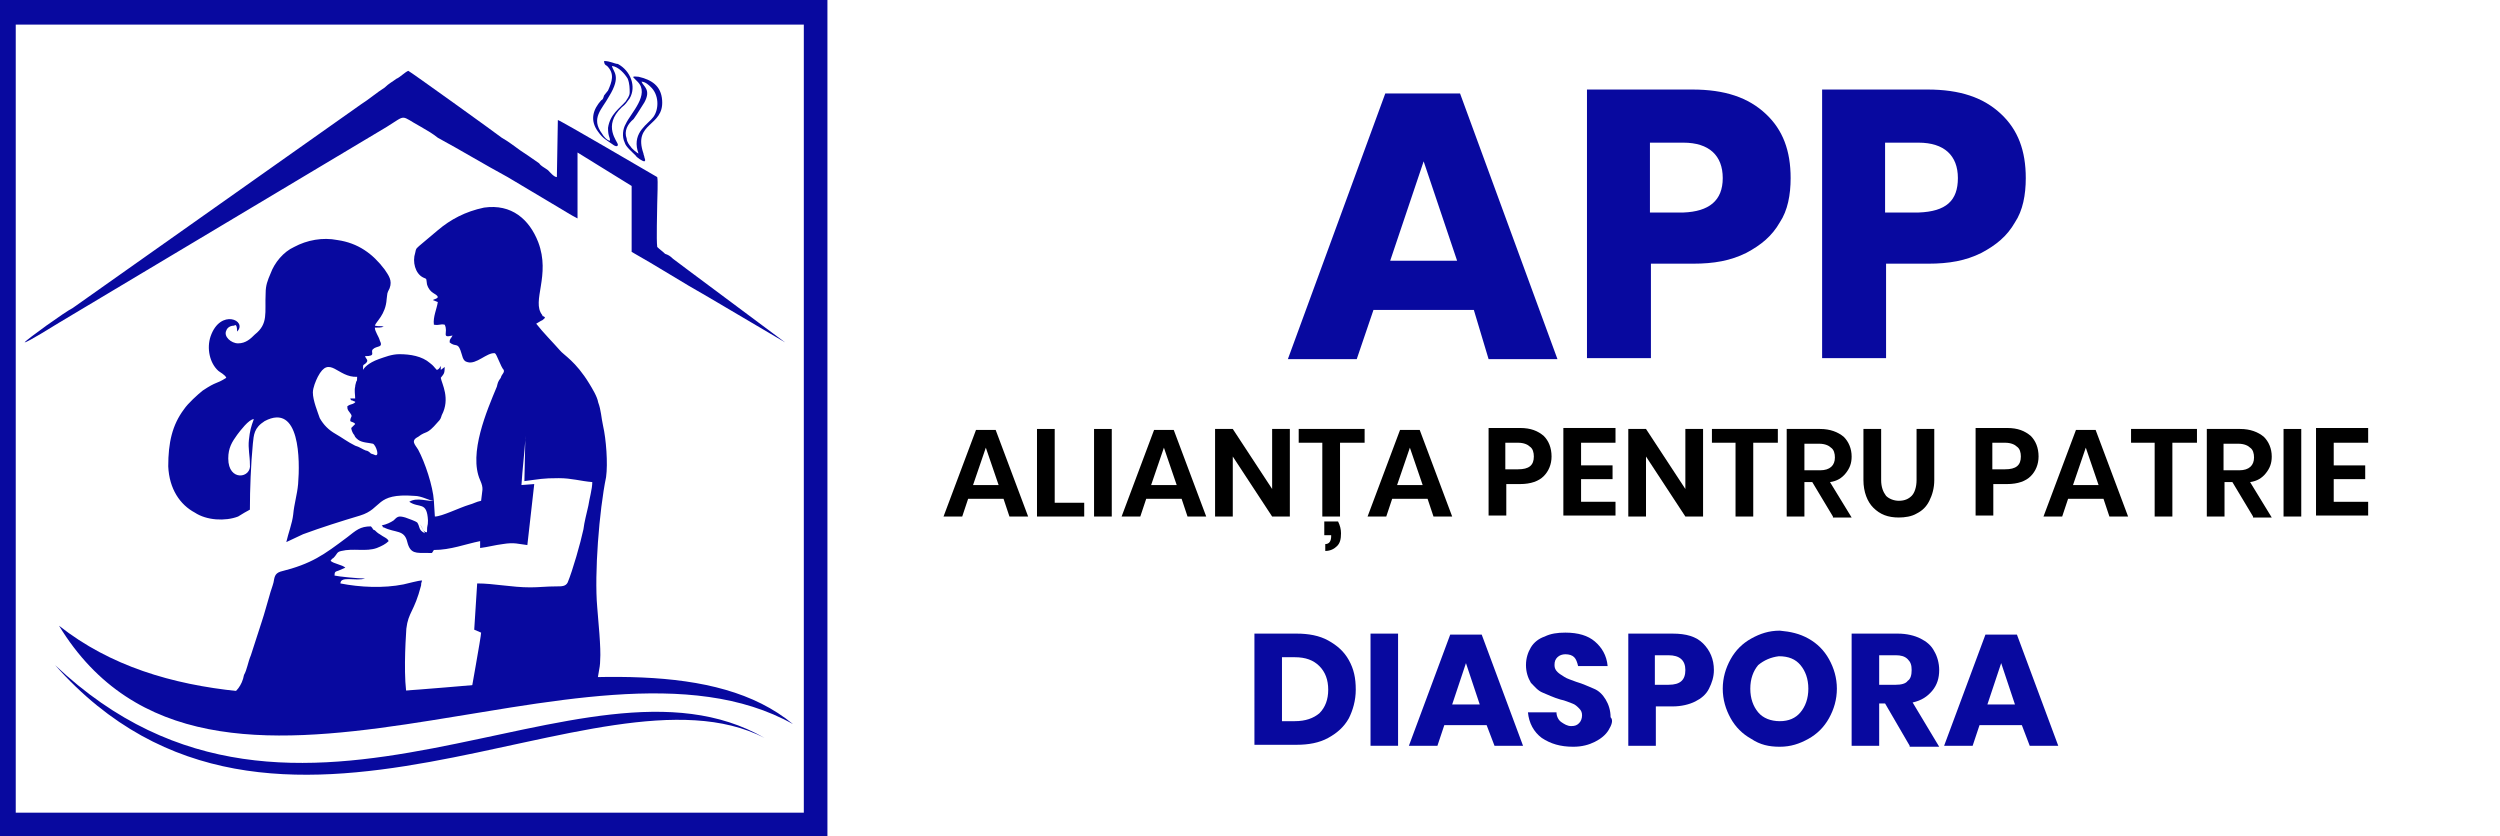 <?xml version="1.0" encoding="utf-8"?>
<!-- Generator: Adobe Illustrator 25.1.0, SVG Export Plug-In . SVG Version: 6.00 Build 0)  -->
<svg version="1.1" id="Layer_1" xmlns="http://www.w3.org/2000/svg" xmlns:xlink="http://www.w3.org/1999/xlink" x="0px" y="0px"
	 viewBox="0 0 254.1 85" style="enable-background:new 0 0 254.1 85;" xml:space="preserve">
<style type="text/css">
	.st0{fill-rule:evenodd;clip-rule:evenodd;fill:#08099F;}
	.st1{fill:#08099F;}
</style>
<g>
	<path class="st0" d="M-0.9,0h85v85h-85V0L-0.9,0z M1.6,2.5v80.1h80.1V2.5H1.6z"/>
	<g>
		<path class="st0" d="M24.1,33.7c1.1-1.1-1.7-2.4-2.7,0.5c-0.4,1.2-0.1,2.7,0.8,3.5c0.1,0.1,0.7,0.4,0.8,0.7
			c-1.1,0.7-0.9,0.3-2.4,1.3c-0.5,0.4-1.5,1.3-1.9,1.9c-1.2,1.6-1.6,3.4-1.6,5.8c0.1,2.3,1.2,3.9,2.7,4.7c1.2,0.8,3.1,0.9,4.4,0.4
			c0.5-0.3,0.8-0.5,1.2-0.7c0-2.1,0.1-4.6,0.3-6.7c0.1-0.9,0.1-1.6,1.2-2.3c3.6-1.9,3.6,4,3.4,6.4c-0.1,1.1-0.4,2-0.5,3.1
			c-0.1,0.9-0.5,1.9-0.7,2.8l1.7-0.8c1.9-0.7,3.8-1.3,5.8-1.9c2.3-0.7,1.5-2.3,5.5-2c0.8,0,1.5,0.5,2,0.5c-0.1-1.5-0.9-3.9-1.6-5.2
			c-0.3-0.5-0.8-0.9,0-1.3c0.9-0.7,0.8-0.1,2-1.5c0.3-0.3,0.3-0.4,0.4-0.7c0.9-1.7,0-3.2-0.1-3.8c0.3-0.4,0.4-0.4,0.4-1.1l0,0l0,0
			l-0.4,0.3c0-0.1,0-0.3,0-0.4c-0.1,0.1-0.1,0.3-0.4,0.4c-0.3-0.3-0.3-0.4-0.7-0.7c-0.8-0.7-2-0.9-3.1-0.9c-0.8,0-1.5,0.3-2.1,0.5
			c-1.1,0.4-1.5,0.9-1.6,1.1c0-0.7,0-0.4,0.3-0.7c0.3-0.3,0-0.4-0.1-0.7c1.2,0,0.5-0.4,0.8-0.7c0.4-0.4,1.1-0.1,0.7-0.9
			c-0.1-0.4-0.5-0.9-0.5-1.3c0.3,0,0.7,0,0.9-0.1c-0.3-0.1-0.5,0-0.9-0.1c0.1-0.4,1.1-1.1,1.2-2.7c0.1-0.7,0-0.5,0.3-1.1
			c0.3-0.8-0.1-1.3-0.5-1.9c-1.2-1.6-2.7-2.7-4.8-3c-1.5-0.3-3.1,0-4.4,0.7c-1.1,0.5-2,1.6-2.4,2.7c-0.3,0.7-0.5,1.2-0.5,2
			c-0.1,2,0.3,3.1-1.1,4.2c-0.4,0.4-0.9,0.9-1.7,0.9c-0.7,0-1.5-0.7-1.2-1.3c0.1-0.3,0.4-0.5,0.8-0.5C24,32.9,24.1,33.2,24.1,33.7
			L24.1,33.7z M31.8,39.9c0-0.5,0.3-1.2,0.5-1.6c1.2-2.3,2,0.1,4,0c0,0.3,0,0.4-0.1,0.5c0,0.1-0.1,0.3-0.1,0.5c-0.1,0.4,0,0.8,0,1.2
			h-0.5c0.1,0.3,0.1,0.1,0.4,0.3c0.1,0,0.1,0,0.1,0.1c-0.4,0.3-0.4,0.1-0.8,0.4c0,0.4,0.1,0.4,0.3,0.7c0.3,0.4,0,0.3,0,0.8
			c0.1,0.1,0.4,0.1,0.5,0.3l-0.4,0.4c0,0.1,0.1,0.5,0.3,0.7c0.1,0.3,0.3,0.4,0.4,0.5c0.4,0.3,1.1,0.3,1.5,0.4
			c0.3,0.1,0.8,1.5,0.1,1.1l-0.3-0.1c-0.1-0.1-0.3-0.3-0.5-0.3c-0.3-0.1-0.7-0.4-1.1-0.5c-0.8-0.4-1.3-0.8-2-1.2
			c-0.7-0.4-1.2-0.9-1.6-1.6C32.3,41.9,31.8,40.7,31.8,39.9L31.8,39.9z M23.2,46.6c0-1.1,0.4-1.7,0.9-2.4c0.3-0.4,1.2-1.6,1.7-1.6
			c-0.3,0.8-0.4,1.2-0.5,2.1c-0.1,0.9,0.1,1.6,0.1,2.5C25.6,48.6,23.2,49,23.2,46.6L23.2,46.6z M44.5,30.2c-0.1-0.4-0.8-0.3-1.1-1.3
			c-0.1-0.7,0-0.5-0.4-0.7c-0.8-0.4-1.1-1.6-0.8-2.5c0.1-0.5,0.1-0.4,0.4-0.7l1.9-1.6c1.3-1.1,2.8-1.9,4.7-2.3
			c2.8-0.4,4.6,1.2,5.5,3.5c1.3,3.4-0.7,6,0.4,7.4c0.1,0.3,0.1,0,0.3,0.3c-0.1,0.1-0.3,0.3-0.4,0.3l-0.5,0.3
			c0.7,0.9,1.7,1.9,2.4,2.7c0.4,0.5,1.6,1.1,3,3.4c0.3,0.5,0.8,1.3,0.9,1.9c0.3,0.8,0.3,1.5,0.5,2.4c0.3,1.3,0.5,3.8,0.3,5.2
			c-0.7,3.4-1.2,9.8-0.9,13.2c0.1,1.3,0.4,4.2,0.3,5.4c0,0.9-0.3,1.6-0.3,2.5c0,0.8,0.1,0.1,0,0.9l-13,0.9c0.1-0.7,1.2-6.7,1.2-7.1
			L48.2,64l0.3-4.7c1.7,0,3.5,0.4,5.4,0.4c0.9,0,1.6-0.1,2.7-0.1c0.5,0,0.9,0,1.1-0.4c0.5-1.2,1.3-4,1.6-5.4
			c0.1-0.8,0.3-1.5,0.5-2.4c0.1-0.7,0.4-1.7,0.4-2.4c-1.2-0.1-2.1-0.4-3.4-0.4c-1.7,0-1.9,0.1-3.5,0.3l0.1-4.6c0,0.1,0,0.3,0,0.3
			c-0.1,1.5-0.3,3.1-0.4,4.7l1.3-0.1l-0.7,6.2c-0.9-0.1-1.3-0.3-2.5-0.1c-0.8,0.1-1.5,0.3-2.3,0.4V55c-1.5,0.3-3,0.9-4.7,0.9
			c-0.3,0.4,0,0.3-0.7,0.3c-1.1,0-1.7,0.1-2-1.1c-0.3-1.3-1.2-0.9-2.4-1.5c-0.1,0-0.1,0-0.1-0.1c-0.1-0.1,0,0-0.1-0.1
			c0.5-0.1,0.9-0.3,1.2-0.5c0.4-0.4,0.5-0.5,1.2-0.3c0.3,0.1,1.1,0.4,1.2,0.5c0.3,0.4,0.1,0.8,0.8,1.1l-0.5-0.9
			c0.3,0.4,0.3,0.8,0.7,0.8c0-0.9,0.1-0.5,0.1-1.2c-0.1-2-0.9-1.2-1.9-1.9c0.8-0.5,1.9,0,2.5-0.1l0.1,1.6c0.7,0,2.5-0.9,3.5-1.2
			c0.4-0.1,0.7-0.3,1.2-0.4c0.1-1.1,0.3-1.2-0.1-2.1c-1.2-2.7,0.7-7.1,1.7-9.5c0.1-0.4,0.1-0.5,0.4-0.9c0.1-0.4,0.4-0.5,0.3-0.8
			c-0.3-0.3-0.7-1.6-0.9-1.7c-0.8-0.1-1.9,1.2-2.8,0.9c-0.5-0.1-0.5-0.7-0.7-1.2c-0.3-0.8-0.5-0.3-1.1-0.8c0-0.4,0.1-0.3,0.3-0.7
			c-1.2,0.3-0.4-0.3-0.8-1.1c-0.5-0.1-0.5,0.1-1.1,0c-0.1-0.8,0.3-1.6,0.4-2.3L44,30.5C44.1,30.4,44.4,30.4,44.5,30.2L44.5,30.2z
			 M41.4,71l-20,0.3c0.9,0,3-0.5,3.4-2.7c0.3-0.5,0.4-1.3,0.7-2l1.1-3.4c0.3-0.9,0.5-1.7,0.8-2.7c0.1-0.4,0.3-0.9,0.4-1.3
			c0.1-0.5,0.1-0.9,0.7-1.1c3.2-0.8,4.4-1.7,6.8-3.5c0.9-0.7,1.3-1.1,2.4-1.1c0.3,0.3,0.1,0.3,0.4,0.4c0.1,0.1,0.3,0.3,0.5,0.4
			c0.4,0.3,0.8,0.4,0.9,0.7c-0.3,0.3-0.7,0.5-1.2,0.7c-1.1,0.4-2.4,0-3.6,0.3c-0.5,0.1-0.4,0.3-0.8,0.7c-0.1,0.1-0.1,0-0.3,0.3
			c0.3,0.3,1.2,0.4,1.5,0.7l0,0l-0.7,0.3c-0.3,0.1-0.4,0.1-0.4,0.5c0.4,0.1,2.4,0.3,3.1,0.3c-0.9,0.3-2.5-0.3-2.5,0.5
			c2,0.4,4.4,0.5,6.4,0.1c0.5-0.1,1.5-0.4,1.9-0.4c-0.1,0.3-0.1,0.3-0.1,0.5c-0.7,2.7-1.3,2.7-1.5,4.4C41.2,65.4,41,69.1,41.4,71z"
			/>
		<path class="st0" d="M2.5,34.8c0.3,0,3-1.7,3.5-2l33.3-19.9c2.1-1.3,1.3-1.2,3.5,0c0.7,0.4,1.2,0.7,1.7,1.1c2.4,1.3,4.7,2.7,7.1,4
			l5.2,3.1c0.5,0.3,1.3,0.8,1.9,1.1v-6.7l5.5,3.4c0,2.4,0,4.3,0,6.7l1.9,1.1c0.7,0.4,1.3,0.8,2,1.2c1.3,0.8,2.5,1.5,3.9,2.3l7.8,4.6
			L70,27.5c-0.5-0.4-1.1-0.8-1.6-1.2c-0.3-0.3-0.5-0.4-0.8-0.5c-0.3-0.3-0.5-0.4-0.8-0.7c-0.1-0.8,0-3.5,0-4.4c0-0.7,0.1-2.3,0-2.7
			c-0.7-0.4-9.9-5.8-10.1-5.8L56.6,18c-0.3,0-0.7-0.5-0.9-0.7c-0.4-0.3-0.7-0.4-0.9-0.7c-0.7-0.5-1.3-0.9-1.9-1.3
			c-0.7-0.5-1.2-0.9-1.9-1.3c-0.5-0.4-9.4-6.8-9.5-6.8c-0.3,0.1-0.9,0.7-1.2,0.8c-0.4,0.3-0.8,0.5-1.2,0.9c-0.8,0.5-1.6,1.2-2.4,1.7
			L7.4,31.3C6.6,31.7,2.7,34.5,2.5,34.8z"/>
		<path class="st0" d="M61.4,6.2c0,0.3,0.1,0.4,0.3,0.5c0.8,0.8,0.5,1.6,0.1,2.5l-0.4,0.5c-0.1,0.3-0.1,0.4-0.3,0.5
			c-0.8,0.9-1.2,2-0.3,3.2c0.5,0.7,0.8,0.8,1.5,1.3c0.1,0.1,0.5,0.3,0.5,0s-1.6-1.9,0.4-3.8c0.4-0.3,0.5-0.5,0.8-0.9
			c0.7-1.2,0.1-2.8-1.2-3.5C62.5,6.5,62,6.2,61.4,6.2L61.4,6.2z M62,14.3c-0.3,0-0.7-0.5-0.8-0.7c-1.2-1.6,0-2.5,0.7-3.8
			c1.3-2.1,0.4-2.5,0.3-3.1c0.7,0.1,1.3,0.8,1.6,1.3C64,8.5,64,9,64,9.4s-0.3,0.7-0.4,0.9C63,11,62,11.6,61.8,13
			C61.8,13.9,62,13.9,62,14.3z"/>
		<path class="st0" d="M65.5,16.4c0.1-0.1,0.1-0.1,0-0.4c0-0.1-0.1-0.3-0.1-0.4c-1.1-3.2,2.1-2.7,1.9-5.4c-0.1-1.5-1.1-2.1-2.4-2.4
			c-0.1,0-0.7-0.1-0.5,0.1l0.4,0.4c1.3,1.3-0.7,3.2-1.2,4.3c-0.3,0.5-0.4,1.3-0.1,1.9c0.1,0.4,0.7,0.9,1.1,1.3
			C64.7,16,65.3,16.4,65.5,16.4L65.5,16.4z M64.9,15.6c-0.1,0-0.7-0.5-0.8-0.7c-0.1-0.1-0.4-0.5-0.4-0.8c-0.3-0.8,0.1-1.5,0.7-2
			c0.5-0.7,0.7-1.1,1.1-1.7c0.7-1.3-0.1-1.6-0.3-2.1c0.4,0,0.8,0.4,0.9,0.5c0.9,0.8,0.9,2.3,0.3,3.1c-0.5,0.7-2.1,1.5-1.6,3.4
			C64.8,15.3,64.9,15.6,64.9,15.6z"/>
		<path class="st0" d="M80.6,73.6C64.9,60.6,26.8,80,6,63.6C21.3,88.7,59.8,61.9,80.6,73.6z"/>
		<path class="st0" d="M77.7,75c-16.9-8.7-49.9,17.7-72.1-7.4C30.3,91,59.2,64.3,77.7,75z"/>
	</g>
</g>
<g>
	<g>
		<path class="st1" d="M149.8,31.5h-10.2l-1.7,5h-7l9.9-27h7.6l9.9,27h-7L149.8,31.5z M148.1,26.5l-3.4-10.1l-3.4,10.1H148.1z"/>
		<path class="st1" d="M167.8,26.8v9.6h-6.5V9.1H172c3.3,0,5.7,0.8,7.5,2.5c1.7,1.6,2.5,3.7,2.5,6.5c0,1.7-0.3,3.3-1.1,4.5
			c-0.8,1.4-1.9,2.3-3.4,3.1c-1.6,0.8-3.3,1.1-5.4,1.1H167.8z M175.1,18.1c0-2.3-1.4-3.6-4-3.6h-3.4v7.1h3.4
			C173.7,21.5,175.1,20.4,175.1,18.1z"/>
		<path class="st1" d="M191.7,26.8v9.6h-6.5V9.1h10.7c3.3,0,5.7,0.8,7.5,2.5c1.7,1.6,2.5,3.7,2.5,6.5c0,1.7-0.3,3.3-1.1,4.5
			c-0.8,1.4-1.9,2.3-3.4,3.1c-1.6,0.8-3.3,1.1-5.4,1.1H191.7z M199,18.1c0-2.3-1.4-3.6-4-3.6h-3.4v7.1h3.4
			C197.8,21.5,199,20.4,199,18.1z"/>
	</g>
	<g>
		<path class="st1" d="M137.1,73c-0.5,0.9-1.2,1.5-2.1,2s-2,0.7-3.2,0.7h-4.3V64.4h4.3c1.2,0,2.3,0.2,3.2,0.7c0.9,0.5,1.6,1.1,2.1,2
			c0.5,0.9,0.7,1.8,0.7,3C137.8,71.2,137.5,72.2,137.1,73z M134.1,72.5c0.6-0.6,0.9-1.4,0.9-2.4c0-1-0.3-1.8-0.9-2.4
			c-0.6-0.6-1.4-0.9-2.5-0.9h-1.3v6.5h1.3C132.7,73.3,133.5,73,134.1,72.5z"/>
		<path class="st1" d="M142.1,64.4v11.4h-2.8V64.4H142.1z"/>
		<path class="st1" d="M151.1,73.7h-4.3l-0.7,2.1h-2.9l4.2-11.3h3.2l4.2,11.3h-2.9L151.1,73.7z M150.4,71.6l-1.4-4.2l-1.4,4.2H150.4
			z"/>
		<path class="st1" d="M163.5,74.2c-0.3,0.5-0.8,0.9-1.4,1.2c-0.6,0.3-1.3,0.5-2.2,0.5c-1.3,0-2.3-0.3-3.2-0.9
			c-0.8-0.6-1.3-1.5-1.4-2.6h2.9c0,0.4,0.2,0.8,0.5,1c0.3,0.2,0.6,0.4,1,0.4c0.4,0,0.6-0.1,0.8-0.3c0.2-0.2,0.3-0.5,0.3-0.8
			c0-0.3-0.1-0.5-0.3-0.7c-0.2-0.2-0.4-0.4-0.7-0.5s-0.7-0.3-1.2-0.4c-0.7-0.2-1.3-0.5-1.8-0.7c-0.5-0.2-0.8-0.6-1.2-1
			c-0.3-0.5-0.5-1.1-0.5-1.8c0-0.7,0.2-1.3,0.5-1.8c0.3-0.5,0.8-0.9,1.4-1.1c0.6-0.3,1.3-0.4,2.1-0.4c1.3,0,2.3,0.3,3,0.9
			c0.7,0.6,1.2,1.4,1.3,2.5h-3c-0.1-0.4-0.2-0.7-0.4-0.9c-0.2-0.2-0.5-0.3-0.9-0.3c-0.3,0-0.6,0.1-0.8,0.3c-0.2,0.2-0.3,0.4-0.3,0.8
			c0,0.3,0.1,0.5,0.3,0.7c0.2,0.2,0.4,0.3,0.7,0.5s0.7,0.3,1.2,0.5c0.7,0.2,1.3,0.5,1.8,0.7c0.5,0.2,0.9,0.6,1.2,1.1
			c0.3,0.5,0.5,1.1,0.5,1.8C164,73.2,163.8,73.7,163.5,74.2z"/>
		<path class="st1" d="M168.3,71.8v4h-2.8V64.4h4.5c1.4,0,2.4,0.3,3.1,1c0.7,0.7,1.1,1.6,1.1,2.7c0,0.7-0.2,1.3-0.5,1.9
			c-0.3,0.6-0.8,1-1.4,1.3c-0.6,0.3-1.4,0.5-2.3,0.5H168.3z M171.3,68.1c0-1-0.6-1.5-1.7-1.5h-1.4v3h1.4
			C170.8,69.6,171.3,69.1,171.3,68.1z"/>
		<path class="st1" d="M183.8,64.9c0.9,0.5,1.6,1.2,2.1,2.1c0.5,0.9,0.8,1.9,0.8,3c0,1.1-0.3,2.1-0.8,3c-0.5,0.9-1.2,1.6-2.1,2.1
			c-0.9,0.5-1.8,0.8-2.9,0.8c-1.1,0-2-0.2-2.9-0.8c-0.9-0.5-1.6-1.2-2.1-2.1c-0.5-0.9-0.8-1.9-0.8-3c0-1.1,0.3-2.1,0.8-3
			c0.5-0.9,1.2-1.6,2.1-2.1c0.9-0.5,1.8-0.8,2.9-0.8C182,64.2,182.9,64.4,183.8,64.9z M178.7,67.6c-0.5,0.6-0.8,1.4-0.8,2.4
			c0,1,0.3,1.8,0.8,2.4c0.5,0.6,1.3,0.9,2.2,0.9c0.9,0,1.6-0.3,2.1-0.9s0.8-1.4,0.8-2.4c0-1-0.3-1.8-0.8-2.4
			c-0.5-0.6-1.2-0.9-2.2-0.9C180,66.8,179.3,67.1,178.7,67.6z"/>
		<path class="st1" d="M194.1,75.8l-2.5-4.3H191v4.3h-2.8V64.4h4.7c0.9,0,1.7,0.2,2.3,0.5c0.6,0.3,1.1,0.7,1.4,1.3
			c0.3,0.5,0.5,1.2,0.5,1.9c0,0.8-0.2,1.5-0.7,2.1c-0.5,0.6-1.1,1-2,1.2l2.7,4.5H194.1z M191,69.6h1.7c0.5,0,1-0.1,1.2-0.4
			c0.3-0.2,0.4-0.6,0.4-1.1c0-0.5-0.1-0.8-0.4-1.1c-0.3-0.3-0.7-0.4-1.2-0.4H191V69.6z"/>
		<path class="st1" d="M205.5,73.7h-4.3l-0.7,2.1h-2.9l4.2-11.3h3.2l4.2,11.3h-2.9L205.5,73.7z M204.8,71.6l-1.4-4.2l-1.4,4.2H204.8
			z"/>
	</g>
	<g>
		<path d="M102,50.7h-3.6l-0.6,1.8h-1.9l3.3-8.8h2l3.3,8.8h-1.9L102,50.7z M101.5,49.3l-1.3-3.8l-1.3,3.8H101.5z"/>
		<path d="M107.2,51.1h3v1.4h-4.8v-8.9h1.8V51.1z"/>
		<path d="M113,43.6v8.9h-1.8v-8.9H113z"/>
		<path d="M120.1,50.7h-3.6l-0.6,1.8H114l3.3-8.8h2l3.3,8.8h-1.9L120.1,50.7z M119.6,49.3l-1.3-3.8l-1.3,3.8H119.6z"/>
		<path d="M131.1,52.5h-1.8l-4-6.1v6.1h-1.8v-8.9h1.8l4,6.1v-6.1h1.8V52.5z"/>
		<path d="M138.7,43.6V45h-2.5v7.5h-1.8V45H132v-1.4H138.7z M136.3,54.2c0,0.6-0.1,1-0.4,1.3c-0.3,0.3-0.7,0.5-1.2,0.5v-0.7
			c0.4,0,0.6-0.3,0.6-0.8v-0.1h-0.7V53h1.4C136.2,53.4,136.3,53.8,136.3,54.2z"/>
		<path d="M145.1,50.7h-3.6l-0.6,1.8h-1.9l3.3-8.8h2l3.3,8.8h-1.9L145.1,50.7z M144.6,49.3l-1.3-3.8l-1.3,3.8H144.6z"/>
		<path d="M153.1,49.1v3.3h-1.8v-8.9h3.2c1.1,0,1.8,0.3,2.4,0.8c0.5,0.5,0.8,1.2,0.8,2.1c0,0.8-0.3,1.5-0.8,2
			c-0.5,0.5-1.3,0.8-2.4,0.8H153.1z M155.9,46.4c0-0.4-0.1-0.8-0.4-1c-0.2-0.2-0.6-0.4-1.2-0.4h-1.3v2.7h1.3
			C155.4,47.7,155.9,47.3,155.9,46.4z"/>
		<path d="M160.7,45v2.3h3.2v1.4h-3.2V51h3.5v1.4h-5.3v-8.9h5.3V45H160.7z"/>
		<path d="M173.1,52.5h-1.8l-4-6.1v6.1h-1.8v-8.9h1.8l4,6.1v-6.1h1.8V52.5z"/>
		<path d="M180.7,43.6V45h-2.5v7.5h-1.8V45H174v-1.4H180.7z"/>
		<path d="M186.3,52.5l-2.1-3.5h-0.8v3.5h-1.8v-8.9h3.4c1,0,1.8,0.3,2.4,0.8c0.5,0.5,0.8,1.2,0.8,2c0,0.7-0.2,1.2-0.6,1.7
			c-0.4,0.5-0.9,0.8-1.6,0.9l2.2,3.6H186.3z M183.5,47.8h1.5c1,0,1.5-0.5,1.5-1.3c0-0.4-0.1-0.8-0.4-1c-0.2-0.2-0.6-0.4-1.2-0.4
			h-1.5V47.8z"/>
		<path d="M191.2,43.6v5.2c0,0.7,0.2,1.2,0.5,1.6c0.3,0.3,0.8,0.5,1.3,0.5c0.6,0,1-0.2,1.3-0.5c0.3-0.3,0.5-0.9,0.5-1.6v-5.2h1.8
			v5.2c0,0.8-0.2,1.5-0.5,2.1c-0.3,0.6-0.7,1-1.3,1.3c-0.5,0.3-1.2,0.4-1.8,0.4c-1.1,0-1.9-0.3-2.6-1c-0.6-0.6-1-1.6-1-2.8v-5.2
			H191.2z"/>
		<path d="M202.6,49.1v3.3h-1.8v-8.9h3.2c1.1,0,1.8,0.3,2.4,0.8c0.5,0.5,0.8,1.2,0.8,2.1c0,0.8-0.3,1.5-0.8,2
			c-0.5,0.5-1.3,0.8-2.4,0.8H202.6z M205.4,46.4c0-0.4-0.1-0.8-0.4-1c-0.2-0.2-0.6-0.4-1.2-0.4h-1.3v2.7h1.3
			C204.9,47.7,205.4,47.3,205.4,46.4z"/>
		<path d="M213.8,50.7h-3.6l-0.6,1.8h-1.9l3.3-8.8h2l3.3,8.8h-1.9L213.8,50.7z M213.3,49.3l-1.3-3.8l-1.3,3.8H213.3z"/>
		<path d="M223.3,43.6V45h-2.5v7.5h-1.8V45h-2.4v-1.4H223.3z"/>
		<path d="M229,52.5l-2.1-3.5h-0.8v3.5h-1.8v-8.9h3.4c1,0,1.8,0.3,2.4,0.8c0.5,0.5,0.8,1.2,0.8,2c0,0.7-0.2,1.2-0.6,1.7
			c-0.4,0.5-0.9,0.8-1.6,0.9l2.2,3.6H229z M226.1,47.8h1.5c1,0,1.5-0.5,1.5-1.3c0-0.4-0.1-0.8-0.4-1c-0.2-0.2-0.6-0.4-1.2-0.4h-1.5
			V47.8z"/>
		<path d="M233.9,43.6v8.9h-1.8v-8.9H233.9z"/>
		<path d="M237.2,45v2.3h3.2v1.4h-3.2V51h3.5v1.4h-5.3v-8.9h5.3V45H237.2z"/>
	</g>
</g>
</svg>
